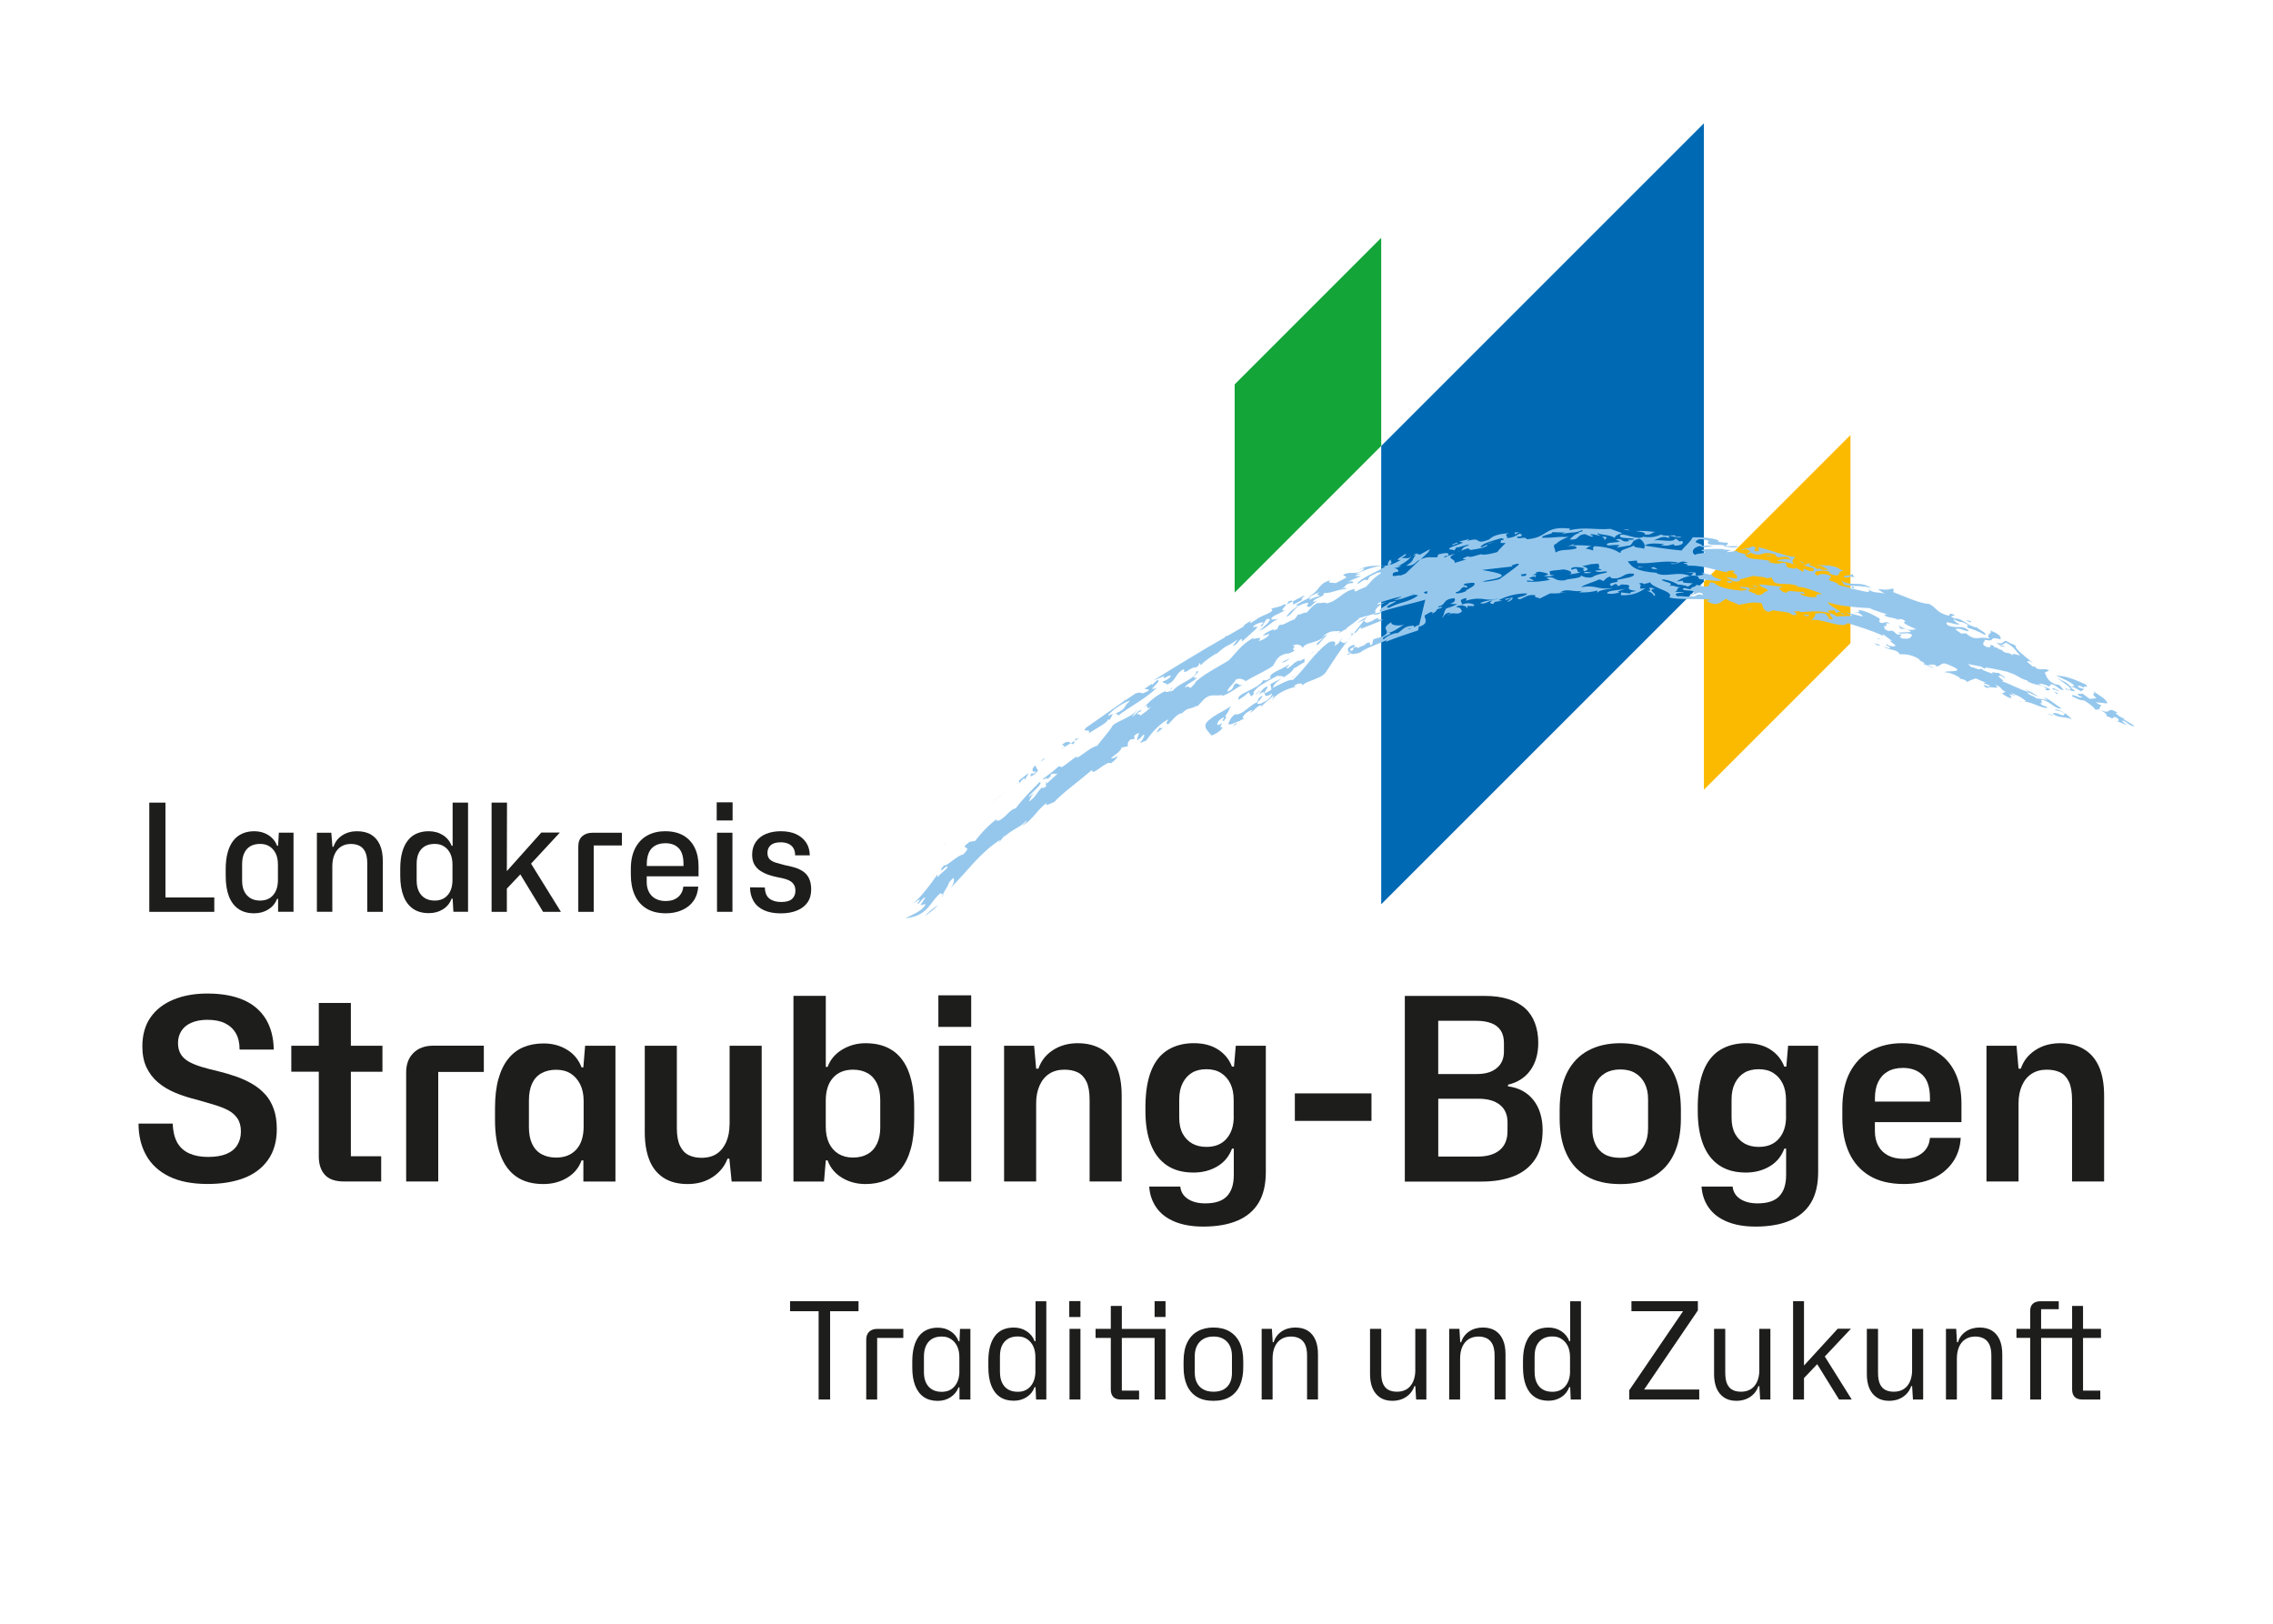 <?xml version="1.0" encoding="UTF-8"?>
<svg id="Ebene_1" xmlns="http://www.w3.org/2000/svg" version="1.1" viewBox="0 0 595.28 425.2">
  <!-- Generator: Adobe Illustrator 29.3.1, SVG Export Plug-In . SVG Version: 2.1.0 Build 151)  -->
  <defs>
    <style>
      .st0 {
        fill: #95c7ed;
      }

      .st1 {
        fill: #1d1d1b;
      }

      .st2 {
        fill: #13a538;
      }

      .st3 {
        fill: none;
      }

      .st4 {
        fill: #0069b4;
      }

      .st5 {
        fill: #fbba00;
      }
    </style>
  </defs>
  <g>
    <polygon class="st4" points="446.24 152.3 361.73 236.8 361.73 116.78 446.24 32.29 446.24 152.3"/>
    <polygon class="st2" points="361.73 116.78 323.35 155.16 323.35 100.66 361.73 62.28 361.73 116.78"/>
    <polygon class="st5" points="484.62 168.43 446.24 206.81 446.24 152.3 484.62 113.92 484.62 168.43"/>
    <g>
      <path class="st3" d="M237.13,238.14c5.7,0,8.55-5.7,11.4-8.55,24.23-21.38,55.12-41.65,82.67-57.02,47.03-26.24,85.52-28.51,135.41-18.53,24.5,4.08,63.44,22.22,89.79,39.91"/>
      <g>
        <path class="st0" d="M550.84,186.39c.73.37,1.1,1.11.74,1.1,1.67.46,1.39.97,2.1.24,1.16.16,1.75,1.34.51,1.03l2.92,1.14-1.46-1.11c.87-.42,2.34,1.78,3.36,1.29l-2.85-1.72.29-.14c-.8-.16-1.98-1.05-2.35-1.43.14-.07.22-.29.73.01-3.36-2.21-1.69.63-4.64-.92l.65.5Z"/>
        <path class="st0" d="M549.01,182.84l-1.74.18-1.89-1.4c-.21.29-1.83-.31-.99.54l.96.4c-.62.53-2.89-1.22-2.68-.2,1.7.74,1.86,1.03,3.16,1.06,1.44.89,2.4,1.69,2.91,2.37.49.17.79-.19,1.38.07l-.38-.21.55-1.02c-.58-.08-.95-.45-1.46-.75l3.04.33c-.19-1.39-2.8-2.35-3.53-3.24.66,1.51-1.17-.13.67,1.88Z"/>
        <path class="st0" d="M550.12,185.86l.06.03-.06-.03Z"/>
        <path class="st0" d="M356.94,164c-.52.23-.57.54-.59.7l5.89-2.36c-.29-.21-2.13.11-1.05-.51-.63-.11-2.08.77-2.15,1.24l.26-.6c-1.15,1.09-2.51.38-1.75-.3l-.11.05-2.92,3.62c1.43-.42.76-1.15,2.42-1.84Z"/>
        <path class="st0" d="M246.66,234.98c.51-.74.49-.89.34-.89l-.34.89Z"/>
        <path class="st0" d="M353.86,166.68l-.89,1.12c.39-.36.7-.76.89-1.12Z"/>
        <polygon class="st0" points="358.19 153.25 358.13 153.14 357.7 153.71 357.72 153.7 358.19 153.25"/>
        <path class="st0" d="M329.46,182l-.34.25.34-.25Z"/>
        <path class="st0" d="M374.49,143.81l-2.76,1.5c.31-.43-1.08.07-.57-.47-.21.11-1.23.54-.89.62l.59-.19c-1.29,1.35-.25,1.44-2.59,2.86,1.74.09,2.28-.6,3-1.25l.73-.34,2.08-1.97.41-.74Z"/>
        <path class="st0" d="M273.88,205.24l-.02-.08.02.08Z"/>
        <path class="st0" d="M273.78,204.84l.08.32c.04-.22.43-.69-.08-.32Z"/>
        <polygon class="st0" points="354.05 165.94 353.86 166.68 354.52 165.84 354.05 165.94"/>
        <path class="st0" d="M355.26,163.23l2.18-1.01.64-.79c-.79.52-1.74,1.03-2.83,1.8Z"/>
        <path class="st0" d="M333.01,180.61c-4.23,2.59.51-1.58-1.6-.68-1.13.8-1.29,1.5-1.96,2.07,3.19-2.34.4,1.78,3.7-.43-.02,1.12-1.96,2.32-3.25,2.77-1.78-.05.81-1.25.66-2.21-1.3.92-.98.93-1.31,1.71-2.28,1.05-3.91,3.53-5.82,3.21-1.44,1.11-1.12,1.42-1.76,2.38.33.95,2.56-.93,3.53-.6-.16,0-.48,0-.48-.17l1.44-.62c-1.44.47-.33-.97.32-1.42.49-.3,1.46-.91,1.46-.59l-.65.61c1.13-.28,1.78-1.85,3.08-1.97.16.16-.17.47-.16.62.81-1.24,1.94-1.84,3.41-3.23l-.5,1.42c.82-1.77,4.07-3.2,6.48-3.71-.32-.03-.8.09-.63-.21,1.15-.84,2.41-.73,2.07.03.85-1.34,4.97-1.74,6.17-3.54,1.86-2.73,3.66-5.78,5.75-8.25l-.86.63c-1.09-.5-1.45-.24-.48-1.5-1.08.95-.35,1.28-2.18,2.26.54-.76.32-1.76-1.5-.95-4.1,3.04-5.92,6.71-9.4,9.87-.46-.48-3.59,1.2-5.21,2.02.24-.96,1.29-1.81,2.43-2.52-.78.32-2.09,1.01-3.06,1.55l.3,1.44Z"/>
        <path class="st0" d="M342.14,173.37l-.4.06.4-.06Z"/>
        <polygon class="st0" points="336.15 177.45 336.14 177.39 335.78 177.62 336.15 177.45"/>
        <path class="st0" d="M352.37,165l.59-.7-.52.39c-.16.16-.22.28-.06.31Z"/>
        <polygon class="st0" points="353.76 165.7 353.72 166.01 354.05 165.94 353.76 165.7"/>
        <path class="st0" d="M313.56,185.05l-.34.37c.24-.16.32-.27.34-.37Z"/>
        <path class="st0" d="M327.66,182.37c1.47-.91-.32-.96,1.81-2.18l-.65.3c1.32-1.22,4.08-2.66,5.9-3.62-.01.45,1.34-.14,1.43.51,1.18-.76,2.35-1.5,2.7-2.39.87-.21,1.8-1.3,2.9-1.57-.59-.12.85-1.83-1.36-.21.17-.14.01-.16.18-.3-1.8.33-2.02,1.42-3.35,2.11-.98.08,1.03-1.18.21-.93-1.52,1.14-5.47,2.27-4.68,3.47-1.15.77-1.46.6-1.95.59-1.17,2.36-7.35,3.48-6.39,5.09.65-.46,1.8-1.07,2.61-2l.64,1.12Z"/>
        <path class="st0" d="M349.72,166.15l-.32.12.32-.12Z"/>
        <path class="st0" d="M371.68,163.72l-.3,1.36c-3.71,1.24-5.09,1.65-8.3,2.93-.31-.06.05-.31.23-.44-2.21,1.03-5.7,2.14-7.12,3.31-.72.28-2.77.66-2.2.05l-1.09.62c-.29-.36.85-.47.73-.81-.33.1-.49.07-.51.23.39-.56-1.17-1.14,1.38-2.12,1.39.56-1.71.8-.68,1.62.84-.32.57-.69.58-.84,1.08-.4,1.16-.12,1.21.14.27-.49,1.8-.57,2.16-1.28,2.04-.9.21.84,1.55.29l.35-1.38,2.34-.69c3.13-1.68-1.18-1.67,2.38-3.79-.29.78,1.55,1.07,3.39.69-1.06.38-2.71,1.91-4.17,2.1,2.2.09-2.56,1.14-1.22,1.71.76-.83,2.29-1.51,3.59-1.74l-.36.26c1.32-.4,1.9-1.98,3.9-2.01.9-.29.83.07.75.36.72-.38,1.34-.79,1.42-.55ZM369.77,164.51l-1.25.23c.35.1.8-.04,1.25-.23Z"/>
        <path class="st0" d="M532.46,173.72l.32.27-.32-.27Z"/>
        <path class="st0" d="M417.1,142.98l.79.06-.79-.06Z"/>
        <path class="st0" d="M435.16,139.93l1.19-.14-1.19.14Z"/>
        <polygon class="st0" points="524.22 169.36 524.19 169.33 524 169.31 524.22 169.36"/>
        <path class="st0" d="M469.9,147.8l.6.39c-.01-.12-.24-.25-.6-.39Z"/>
        <polygon class="st0" points="434.95 139.96 435.02 139.99 435.16 139.93 434.95 139.96"/>
        <path class="st0" d="M409.09,139.88l-.51.15.51-.15Z"/>
        <path class="st0" d="M410.36,143.07l-.49.14.49-.14Z"/>
        <path class="st0" d="M382.56,144.24l-1.04.35c.52-.11.83-.23,1.04-.35Z"/>
        <path class="st0" d="M407.49,142.51l-.16.17c.14-.05.21-.12.16-.17Z"/>
        <polygon class="st0" points="536.7 179.87 536.64 179.84 536.56 179.94 536.7 179.87"/>
        <path class="st0" d="M539.72,179.68l.85.38-.85-.38Z"/>
        <path class="st0" d="M484.69,153.55c.22.24.79.62.44.71.59-.07.73-.64-.44-.71Z"/>
        <path class="st0" d="M528.83,183.81l.69-.08c-.42-.03-.77-.06-.69.08Z"/>
        <path class="st0" d="M529.52,183.73l.61.03-.61-.03Z"/>
        <path class="st0" d="M475.35,160.67l-.25-.23.25.23Z"/>
        <path class="st0" d="M541.12,180.58c.28-.16,4.05,1.33,1.2-.48.54-.67,2.08.74,2.96,1.01-.47-.5.56-.31.54-.67-.44-.14-1.03-.19-1.64-.61-.1-.51,1.01-.18,1.7.39-.71-.93,1.54.1.38-.96-3-1.38-5.17-2.27-7.77-2.33,1.71.75,3.65,1.57,4.81,2.63l-.93.32c-1.17-1.42-2.34-1.54-3.77-2.44l3.11,2.24c1.24,1.42.14.95-1.15.37.29.18.54.37.55.53Z"/>
        <polygon class="st0" points="535.73 184.96 535.78 185.01 535.95 185.02 535.73 184.96"/>
        <path class="st0" d="M385.81,158.83l-.25.32c.23-.17.29-.26.25-.32Z"/>
        <path class="st0" d="M535.54,180.72h0s0,0,0,0Z"/>
        <path class="st0" d="M393.38,157.58l-.03.07.03-.07Z"/>
        <path class="st0" d="M393.15,141.46l-.07-.09c-.17.07-.08.09.07.09Z"/>
        <path class="st0" d="M393.37,157.51v.07s0-.07,0-.07Z"/>
        <path class="st0" d="M430.9,153.24l-.29-.27c-.08.07-.01.14.29.27Z"/>
        <polygon class="st0" points="423.41 151.94 423.41 151.94 423.27 151.86 423.41 151.94"/>
        <path class="st0" d="M483.85,149.81l-.92-.24.92.24Z"/>
        <path class="st0" d="M393.35,157.65l-.32.32.32-.32Z"/>
        <polygon class="st0" points="442.82 150.77 442.57 150.82 442.71 150.87 442.82 150.77"/>
        <path class="st0" d="M446.73,151.73l-.31.22c1.47-.21,4.01.6,4.43-.13-.48-.06-2.9-.95-2.41-1.33-1.02.09-2.42-.61-2.98-.55,1.58.6.09.68-1.04.82-.98-.33.26-.61-.58-.84l-2.33-.16,2.01.32-.71.68.21-.05c3.46.02.15,1.13,3.7,1.02Z"/>
        <path class="st0" d="M446.43,151.95l-.57.12c.32.02.46-.04.57-.12Z"/>
        <path class="st0" d="M460,155.44h.62s-.62,0-.62,0Z"/>
        <path class="st0" d="M359.72,160.92c.14.19,2.14-.12,1.9-.65h0l-1.72.49-.19.16Z"/>
        <path class="st0" d="M497.54,162.38l-.63-.25-.16.04c.1.13.55.18.78.21Z"/>
        <path class="st0" d="M449.09,150.33c-.37.03-.55.09-.65.17l.65-.17Z"/>
        <path class="st0" d="M497.15,163.71c.2.25.5.63.48.86.54.2,1.04.06,1.62.2-.64-.2-1.34-.5-2.09-1.06Z"/>
        <path class="st0" d="M499.29,164.78h-.05s.05,0,.05,0Z"/>
        <path class="st0" d="M358.53,161.13l-.45.31.2-.24-1.34.34-.49.29.13-.21-.43.1c-.79.96-3.13,2.36-3.72,2.97-.86.62-1.96,1.21-2.71,1.46.68-.26,1.54-.72,1.13-.92-1.53.2-2.6-.36-4.54,1.59l1.34-.69-2.48,2.7c-1.29.05,1.23-1.34,1.45-1.98-2.08,1.76-4.79,1.23-5.39,2.79-.45-.52-1.2-1.37-2.74-.53,1.47.11-.71.9.58,1.16-.36.61-1.84.66-1.7,1.15l.02-.32c-3.14.41-3.23,2.3-4.09,3.34-2.99,1.91-4.6,2.41-7.07,3.93-.32-.33-1.62-.99-2.61-.38-.17.79-2.32,2.33-2.15,3.14,1.95-.78,1.15-1.41,2.14-2.19,1.31.18.48.64,1.95.36-1.16.29-4.27,2.93-5.71,2.94l.32-.32c-1.94.64-3.25-.8-5.52,1.9l-1.12,1.22v-.27c-2.28,1.28-2.16.13-4.22,2.26.16-.16,0-.16.16-.33-1.62.51-2.56,2.13-3.51,2.94-.98-.14-.18-.63-.03-1.27-2.57,1.34-4.63,3.91-5.71,5.54l-1.75.71c.77-.83,1.53-2.14,1.04-2.28-.78.67-.45.82-1.73,1.52-.02-.48.28-1.14.57-1.95-2.88,1.08.24,1.59-2.2,1.7-.79.51-.92,1.32-.73,1.79l-1.78.4c.19.63-1.54,1.82-2.64,2.66.01.32,1.3-.05,1.6-.55.19.47-.9,1.47-1.69,1.98-1.06-.94-4.96,3.67-4.93,1.74-3.23,2.78-8.04,6.28-9.92,8.43-.95.25-2.47,1.35-1.94.18-2.73,2.04-3.36,4.12-6.24,5.91-.32.04,1.19-.96.83-1.23-1.41,1.79-3.5,2.05-5.97,4.45.44-.38.4-.7.38-.85.18.13-.82,1.23-1.38,1.94-.46.22.42-.53.1-.49-5.47,3.58-8.6,8.35-12.88,12.54,1.1-1.35.91-2.28.78-2.63-.52.38-.79.75-1.22,1.24-.15.84-.94,1.77-1.53,2.93-.23,0-.74.33-.51-.26-2.9,2.02-3.15,6.08-9.37,6.68,2.2-1.18,4.37-1.82,5.34-3.73l-1.42.3,1.38-2.06c-1.33.34-1.62,2.17-2.15,1.48.22-.13.71-.64.56-.92-1.05.6-1.05.62-1.86,1.1,2.04-1.38,4.59-4.88,6.5-7.59.24-.44-.03.53.02.69.72-.87,1.62-1.45,2.6-2.49.28-.96-.71,0-1.5.71-.32-.42.26-.92.72-1.38.57.38,3.55-2.71,4.87-2.77,3.17-2.96-1.64-.86,1.78-3.38l1.45-.23c1.51-2.03,3.72-4.37,5.99-5.98l-.45.38c-.11.5.52.25.85.21,1.85-1.04,2.77-2.95,4.23-3.13,1.43-2.07,4.29-4.93,6.25-6.9,1.19.37-2.37,2.81-2.91,3.99l2-1.49c-1.23.93-1.49,1.6-1.89,2.6,1.86-1.15,1.92-2.28,3.43-3.71.03.31.35.28,1.12-.28l-.17-.7s.16,0,.42-.13l2.74-2.49c-.8.22-1.18-.24-1.95.32.5.11-.11.65-.88,1.21.42-.85-.96.26-1.16-.04,1.54-1.14,3.4-2.58,4.33-3.44l.69.27c1.58-.92,2.96-2.3,4.08-2.87l-.13.49c1.9-1.09,3.42-2.68,5.38-3.26,1.23-1.66,2.95-3.5,3.88-4.99.29-1.12,5.3-2.37,6.58-4.45.17,0-.96,1.3-1.43,1.96,1.29-.69,1.76-2.13,2.59-1.67-2.93,1.51.51.46-.62,1.45,1.29-.83,2.58-1.82,3.06-2.47-2.1,1.33.13-1.44-1.8.21,1.28-1.63,3.39-3.29,5.5-4.3.17.32.5.31,1.31-.03l.32-.82c.97-.5-1.46,1.65.49.64,1.46-1.93,6.08-3.06,6.08-4.98,1.81-.33-2.47,2.25.16,1.6-.98,1.28-3.12,1.77-3.11,2.73,1.14-.96.82.32,1.64-.16l1.15-1.28-.33.16c1.97-2.08,5.89-4.04,8.9-5.87,2.18-2.19,3.37-4.27,6.55-5.96-.72.91,2.92-.96,1.31.86,1.7-.38,2.94-1.58,2.8-1.91-1.38.56-.52.13-1.72.54.54-.76,2.29-1.63,3.13-1.74-.34.14-.18.15-.19.31,1.71-.54.55-.77,1.62-1.5.64.36,2.6-1.13,3.78-1.38l1.13-1.55c-.59.93,1.54-.55,2.01-.19.91-.91,1.53-2.01,3.25-2.71-.59.57,1.73-.29,2.01.26,3.17-.66,4.3-3.41,7.43-3.76-.04.16-.47.74.41.55.59-.41,1.74-.79,2.41-1.13l-.02.03.03-.03c.33-.16.52-.31.48-.45.99-1,1.4-1.79,3.6-3.17-.39-.56-2.3.47-3.09,1.01l-.52.91c-1.06-.65-2.06,1-2.72.9,1-1.63,5.15-3.06,7.42-4.58-1.84-.41-5.14.84-7.97,2.05l1.4-.12-1.49.6,1.69.09c-1.45.44-2.6,1.09-3.89,1.56,1.48-.6,2.39.02,1.5.22-1.89.05-1.56,1.08-2.84,1.54.73-.22,1.64-.57,1.2,0-2.79.25-3.25,1-5.86,1.12.71.86-2.77,1.26-2.68,2.31l1.04-.42-1.84,1.67c-2.34.17,1.34-1.71-1.9-.78-2.8,1.29-2.22,2.3-4.34,3.46.41-.94,1.88-2.31,3.64-3.18l-1.19.25c.39-.63,2.85-1.78,4.08-2.35-1.67,1.71,1.01-.3,2.2-.14-.08-.65-1.39-.02,0-1.12-1.51.58-1.63.83-3.55,1.5,4-1.75,2.71-3.63,6.5-4.65-1.55.93.93.61,1.25.81.75-.38,2.27-1.15,2.87-1.55l-.93-.61c1.97-1.21,3.39.31,5.48-1.53.13-.64-2.2.67-1.8.4,3.15-1.8,4.78-1.06,8.02-1.33.09-.31-.13-.85.79-1.62-.17.62.71.66-.36,1.39,1.09-.07,2.17-.8,3.01-1.26-2.22.3.64-1,.94-1.43,1.14-.23-.18.62-.81.97.93-.11,2.21.36,2.48-.57.19.54-2.03,2.16-3.61,2.77l1.12-.23c-.66.5-.83.46-1.95.68,1.2.12,1.24.63,1.12,1.09-.16-.04.04-.15-.12-.19-.91.11-1.53.45-1.24.68-.53.96,1.35.12,2.06.32l1.27-.52,3.82-3.68c1.87-.83,2.9-.51,4.45-.55l.24-.76c1.71-.41,3.35-.66,2.46.47-.11-.2-.32-.09-.7-.01l-.19.27-.06.13c1.74-.77,2.88-1.05,2.98-1.1-2.92,1.51.11,1.2-.16,2.46l3.05-.92c-1.98-.03-.15-.56.5-.84.32.62,2.53-.44,3.66-.54l-.06.15c1.06.05,2.84-.32,4.09-.72-.09-.21,1.39-1.57,2.1-2.35-2.25.13-.98-.36-1.21-.73.24,0,.65-.06.69-.16.29-.24-.47-.18-.56-.38-2.33.71-4.75,1.22-5.55,2.3.79.29,1.16-.61,2.02-.47-1.06.82-2.58.95-4.54,1.28l-.75-.44-1.91.64c.76-.43.14-.92,2.2-1.39-.37-.47-2.04.48-3.34.53l-.49.84c.16-.45-2.57-.04-.76-.93l3.03-1.15-.98-.34,2.66-.61-.56.49c4.21-1.25,1.53,1.22,5.7-.38,1.21-1.12,2.67-1.47,5.35-1.7-1.9.53-.11.66-.77,1.3,1.99,0,2.56-.79,3.55-1.18.56.43.95.79-.81.85-.11,1,2.29-.33,2.56.67,5.77-.43,4.41-3.61,11.34-2.8l-.24.43c4.34-.94,6.81-.03,10.82-.36l3.11,1.13c-.71.14-2.61.88-1.74,1.4-1.49-1.1-3.11-.77-4.75-1.38-.17.27.5.49.79.66-.99-.04-1.48-.52-2.79-.37.07.22,1.49.52.42.62l-1.78-.7c-2.37.29-1.14,1.59-3.93,1.43.49-.61,1.53-1.53,2.62-1.74-1.29-.09,1.7-.39.53-.71-1.83.94-2.75.35-5.19,1.04.28-.14.35-.31.95-.41l-3.6-.12c.91.44-2.92.75-2.53,1.48,3.81.05,2.67-.33,7.01-.19-1.22.25-2.75,1.12-3.44,1.87l-.23-.05c-.61.78.07.93.13,2.23,1.88-1.05,3.21-.38,5.47-1.06.41-.74-1.35-.81-2.49-.55l2-.61-.39.35c1.71-.1,3.42.03,5.12.17-.97.01-1.29.42-1.79.71.66.04,1.31.25,2,.47-.15-.68-.06-1.16.58-1.13,3.29.24,5.1.9,6.27,1.7l.38-.04c-.53-.7,2.37-1.18,3.43-1.86-.09.72,1.67.47,2.59.87.56-.81-.04-1.96-1.17-2.66-2.28.69-1.3.72-2.4,1.76l-3.59.62.82-.64c-1.78-.33-3.5.49-3.36-.36.95-.54,2.5-.16,3.46-.71l-1.18-.34c2.12-.78,1.04.83,3.6.32-.9-.75.23-.05,1.34-.5-.85-.53-4.48.09-3.67-1.12,1.36-.5,4.39,1.56,6.21.39l-.09.14c2.57.26,3.49-.22,4.5-.6,1.05.51,2.61.11,3.79.2l-.06.35,1.68.03c-.86.56-1.95-.23-3.39-.28l.12.68c-1.58-.96-2.78.12-4.09.56,1.9-.38,5.21.72,5.77-.53l1.08.79.57-.18c.8.59-.16,1.29-1.82,1.26-.27-.2-.41-.3-.31-.42-.79.21-1.54.65-3.38.3l1.02-.25c-2.3-.27-4.41-.31-5.25.37,3.31.52,6.55,1,9.66,1.28,1.07-1.4,2.27-2.12,2.91-3.46,2.14-.02,5.06.07,6.81.82l-.2.24c.86.29,1.68.36,2.38.32.87.52-.75.62-.13.93l3.04.05c-.28.59-2.78.17-3.97,0,.23-.01.7-.04.57-.15-1.33-.55-4.08.22-4.58-.74-.71.08,1.48-.52-.84-.82-1.51-.51-2.12.25-2.31.51-.07.35,2.37.75,1.46,1.09,1.21.08,1.75-.32,3.24.19-1.2-.09-2.91.46-3.47-.16-2.44.41-2.29,2.12-1.2,2.33-.2-.55,4.35-.18,1.36-1.2,1.46-.51,4.02-.32,5.85-.37l-.1.12,2.24.22c-.34.13-1.04.17-1.11.52l3.21-.42c-1.83.34,1,.63,1.74,1.04.42-.49,1.69-.67.59-1.18-1.23-.62-.8.16-1.99,0l1.81-.57.13.11,1.13-.52c2.27.44-1.27,1.45,1.76,1.27l-.21-1.02c3.65.82,7.06,2.37,9.78,2.58-.79.39-1.24,1.19-.4,1.91-1.1-.44-2.73-.72-4.39-.9-.35-.21,2.26-.81,3.4-.31-.64-1.8-3.73.3-3.88-1.37-3.98-1.25-3.32.99-6.61-.53-.17.7-1.04.17-1.32.77.83,1.32,4.61.75,6.77,1.54-.23.01-.69.04-.8.16,1.56.48,2.24.44,3.41.37l-.12-.11c2.26-.31.85.67,2.02,1.25.48,0,2.07.55,1.91-.02l1.99,1.13.06-.8c1.22.22,1.36.79,2.56.56l.22-.68-2.96-.91c1.58.11.57-.58,2.29-.35-2.06.35,1.25.68,1.28,1.37l1.33-.12-.36.11c.87.59,1.25-.05,2.3.39-1.17-.78-1.98-1.4-3.79-1.3,1.33-.12,3.95-.01,4.5.2,1.34.09,2.07.88,3.21,1.32-2.32-.41.18,2.32-4.15.47.12-.11.47.03.59.16-.33-1.11-2.76-.67-3.85-.54.13.57-.94.47.76,1.14-.51-.44,1.82-.86,3.31.11l-.59,1,2.32.84-.23-.02c.68.96,2.55.63,4.04,1.53,1.31-.06,5.65,1.71,4.12-.05,1.19,1.19,2.73.8,4.33,1.23l-1.78-1.15c2.56.09,1.72.33,4-.19.08.36.4.74-.08.91,3.09,1.16,7.34,3.14,9.42,3.1,2.11.95,1.92,2.31,5.1,3.1.69.12-.07-1.17,1.78-.04.1.13-2.23-.04,0,.81,1.94-.16,3.42,2.09,5.73,2.34.92.78,2.79,1.54,2.12,1.98-1.59-.93-4.01-1.92-4.5-1.79.4-.27-1.01-.93.34-.63-2.3-1.66-1.8-.41-3.95-1.71-.27.18.87,1.2,1.46,1.18-.37.86-4.7-1.51-3.12.38,2.41,1.09,3.93-.34,5.6,1.55-1.07.13-2.16-.96-3.64-.52l1.56,1.13,1.52-.03-.13.09c2.65,2.21,3.19.45,6.1,1.31-1.29-1.33,1.07-1.29.06-2.21,1.87.76,3.15,1.5,2.75,2.35-3.73-.92-.63.8-4.16.15.37.55-1.33.88.48,1.86,2.38.39-.29-1,1.94-.29.09.13.18.27.04.36,1.17.02,1.04.69,2.44.76l-.36.04c1.17,1.2,1.83.22,2.77,1.39-.17-.87,1.07-.09,2.02-.08-1.11-.87-1.31-2.14-3.79-3.32-.54.35-.5.71-1.63.46l1.64.7-1.08-.14-1.42-.99c2.13.58,1.49-.38,2.58-.49,1.69,1.08,1.53.61,2.57,1.34-.47.66,2.77,3,4.54,4.52-.3-.19-.71-.39-.92-.52-1.7-.32.7,1.12.65,1.35l1.26.2c-.23-.06-.59-.04-.19.3,1.51.63,1.81-.12,3.33.5-.1.44-1.64.4-.86,1.07.13.49.61,1.92,2.66,2.66.22-.07.75.12,1.34.38l-.25-.06,1,1.14c-1.43.05-1.96-1.54-3.4-1.49l-.44.58c-.81-.49-2.11-.81-2.81-.75,1.22.77,1.58.75,3.05,1.43-.03.51-1.18.24-1.34.2l.41-.24c-1.39-1.48-2.87-.75-4.92-1.99-.31-.19-.09-.14.05-.22-2.04-.28-3.29-2.01-5.37-2.07l.72-.05c-1.28-.31-3.8-.9-6.37-1.31l-.14.24c.18.27-.66-.14-1.07-.46h0c-1.28-.23-2.5-.46-3.48-.67l.91.83c.49-.13,2.43,1.09,2.48.29.75.86,2.58,1.01,3.15,1.6-1.05-1.05,1.2-.19,1.59-.42.21.64,1.88.94,1.42,1.42.17.28-.42-.7-1.13-.64-1.58-.16,2.16,1.72.28,1.37,2.28.69,4.92,2.3,7.34,2.9l-1.08-.86c.91.58,3.23,1.64,3.25,2-.74-.31-1.57-.75-2.53-1.11-.38.61,2.18,1.14,2.07,1.58l3.15.43-1.11-.69c.92.03,3.03,1.85,4.73,2.94-1.49.27-2.65-1.5-4.68-2.21-1.51-.44.36,1.3-1.01.78.22.39,1.05.84,1.58.85l.41.44c-1.55.12-3.96-1.5-6.06-1.69l.47-.09c-1.15-.99-2.5-1.68-3.89-2.14.55.6.9.58,1.34.69-.05.22-1.31-.33-1.88-.35,1.07.85-.02.58.66,1.11-.87-.22-1.47-.6-2.37-1.18-.34-.55.62-.2.72-.64-1.09-.27-1.06-1.45-2.72-1.74,1.81,1.16-.93.59-1.72.52l.3.19c-.83.14-1.35-.09-1.57-.71.89.17,1.57.71,1.58.12l-1.71-.61.71-.08-2.64-1.13c-.61.22-1.58.49-2.24.93-.44-.67-1.45-.77-2.11-.9l.36-.04c-.97-.9-3.64-1.81-4.03-1.53-.67-.73,6.86.37.93-2.03-2.2-1.04-1.91.54-3.36.41,0,0,.12-.09.04-.22-.93-.5-1.24-.09-2.12-.23.5.43,1.34.79,1.69.74-.51.38-2-.9-2.92-.82,1.3-.37-1.75-1.09-.83-1.17-1.72-1.32-4.05-1.59-5.29-1.44-.91-1.56-2.36-.81-4.33-2.06.32.15.98.23,1.4.5,1.47-.17-2.11-1.15,0-1.03-.44-.05-.16.32.3.37.75.2,1.55.18,1.48-.17l-1.55-1.21.67.08-2.4-1.77c-.12.1.07.35.17.48-3.01-1.44-6.7-2.51-9.44-3.39-1.1,1.67-7.03-1.33-9.55-.81.73-.41,1.31-1.2,1.04-1.71.52.08,1.74-.35,2.83.15.1.35,1.4,1.11.4,1.17,3.18.74-.19-.93.93-1.32-3.54-.97-5.87-.34-8.15-.35v-.23s-1.74.05-1.74.05c1.32.42,1.02,1.46-.62.71h.22c-1-.66-2.8-.6-4.8-1l-1.21.42c-1.59-.35-1.45-1.5-1.85-2.27-2.52-.52-4.15.16-6.04.41-.73-.64-4.5-1.41-2.4-1.67-2.36.06-2.29,2.76-5.98.67l1.08-.34c-3.77-.36-9.2.08-10.86-.63,1.56-1.59-4.52-2.28-5.07-4.06.16.42-1.27.38-1.49.59-.3-.21-.8-.42-1.38-.08,1.45.39-1.14,1.73,1.71,1.15-1.5,1.1-3.36,2-6.43,1.85l.07-.71,2.43.28c-.22-.53,1.04-.46,1.57-.69-4.54-.52.69-1.66-4.01-1.69-.47.45-.17.27-1.39.42.57,0,.69-.5-.23-.53l-.9.55c-1.62-1.24,2.74-.71,1.36-1.58,1.84-.51,5.03-.73,4.49-1.66-3-.41-2.77,1.64-5.88,1.14l-.32-.39c-1.11.24-1.29.86-1.89,1.23-.05-.22-.33-.4-1.03-.48-1.85.89-3.07.99-4.74,2.01,4.49-.69,3.84.79,8.48.22-.74.28-4,.41-4.2,1.39l.05-.72c-1.5.37-3,.57-4.87.46l1.13-.46c-2.46.62-4.17-.81-6.08.51.7.01,1.25-.05,1.68-.18-1.26.41-2.86.45-4.26.42l-2.76,1.37c0-.35-1.82-.25-1-.88-2.12-.37-2.99.65-4.13,1.04-2.17-.42,1.75-.64,1.87-1.52-2.96-.12-5.96.93-7.48,1.78.61.04.91.11.91.29-.12-.21-1.27.05-1.91.15l-.36.53c-1.12-.13-1.02-.42-.17-.93-1.05.09-2.1,1.18-3.29.71,1.65-.85,3.98-.76,4.83-1.26-3.58,1.09-3.95-.75-8.53.63-.11-.2.6-.76-.31-.62-2.06.54-.34,1.02-.87,1.66,1.53-.58,2.35-.42,3.39,0l-.35.44c-.1-.18-1.11-.02-1.44-.15l-.09.79c-.07-.87-1.82-1.23-2.96-.5,1.39.24,1.04.31,1.6,1.16-1.5,1.39-2.15-.32-3.84,1.17.07-.31,1.71-.99.2-.77-1.22.31-.89.9-1.64,1.34.73-.94.36-1.39,1.14-2.49,2.14-.7.87-.24,2.92-1.14l-1.94-.07c1.81-.64,1.15-1.17,1.24-1.48-3.34.2-2.12,1.72-4.19,2.12-.85.75,1.92-.44.53.49-1.91.44-.31.57-2.34,1.47l.26-.41c-.76-.22-1.26.46-1.98.74-.75.44,1.61,2.11-1.69,3.09l.1-.45,1.6-6.65c-3.49,1.04-7.63,1.83-11.65,3.2-1.33-.72,2.49-2.02,2.08-2.42l1.9-.46c.04.45-3.74,1.63-1.82,1.79,3.05-1.65,4.79-1.26,7.59-3.2-1.31-.83-4.06,1.35-6.38,1.11.87-.2,1.56-.51,2.22-.87-2,.32-4.02,1.03-6.2,1.69l-.38.45c1.47-.44,2.49-.74,2.63-.75-1.93.65-3.29,1.89-3.11,2.74l.34-.1-.58.52-1.37.37ZM248.54,231.09l-.03-.42c.04.14.15.14.03.42ZM396.18,148.32l-8.08.93c4.98.85,8.34,1.56.68,2.86l-.48.21c1.04.03,2.77-.24,4.37-.65,1.2-.8,5.21-3.76,5.16-3.9-.53-.43-1.16.23-2.04.23l.39.33ZM398.43,150.84c1.54.08,1.15-.27,1.35-.62l-1.59.24c.21.07.33.18.23.38ZM399.65,149.9l-.4-.04.4.04ZM370.46,155.57l.14-.06-1.08.23c.16.01.44-.03.94-.16ZM373.68,155.51l.18-.69-1.02.21c.19.24.37.44.83.48ZM383.73,154.93c.45-.83,2.5-1.22,2.46-2.08.09-.24-.36-.25-.87-.23l-1.76.23-.28.4c.63,0,1.08.14.94.69-1.79-.81-1.24.95-2.94,1.12-.39.69,1.96.11,2.43-.15ZM512.35,170.18c.01.09.09.33.2.65l-1.27-.14c-1.87-1.1-3-2.84-5.21-2.66-.73-.6-.96-1.31-1.21-1.92l1.06.61c5.65.76,2,2.54,6.43,3.44ZM489.79,159.37c.23.03.35-.08.35-.08-5.09-.24-9.06-.74-11.52-1.62.32.75,2.4,1.88,3.38,2.45l-1.14.39-.42-.71-1.8.13c.32.59,1.65.89,2.4,1.51.11-.11,3.14-.05,4.06-.22l-2.09-1.15c.53.4,3.58,1.06,4.78,1.38.15-.35-1.7-1.56-2.21-.88-.08-.57,2.28.14.97-.85,1.94.05,4.54,1.56,5.73,2.26l-.09.91c1.28.84,1.32-.65,2.81.45-2.11-.6,0,1.04-1.65.5.4.51-.32.88,1.32,1.42,1.78-.59,1.44,1.32,3.09.83.71.68-1.16.28.43,1.11,2.12.23,2.18-.22,2.62-.96-1.69-.96-2.39.14-3.79-.58l3.45-.17c-.46-.42-.84-.61-1.19-.69.61.17,1.19.18,1.72.08l.84-.11c-1.65-.7-3.09-1.36-3.23-1.78l.38-.3c-.46-.58-1.54-.66-2.1-.54-1.53-.52-3.23-.53-3.37-1.16l.7-.14c-1.9-.58-2.12-.6-4.45-1.46ZM426.28,146.97c1.13,1.66,2.39,2.66,7.91,3.06l-.44.06c2.69,1.25,5.55-.67,8.82.74-1.71.39-1.62.35-3.55,1.46l1.8-.24c-.58.77,1.22.53,2.5.71l-1.25.85c-.74-.36-2.72-.68-2.68-.45.45-.06-2.51-1.52-4.21-1.41.11.68,3.65.79,1.98,1.7,1.43-.31,1.53.37,2.99.3-1.43.3-.44.86-1.51,1.24l2.38.03c.03.23-3.47.12-1.64,1.14.98-.24,3.43.46,3.56-.25l.03.22c1.74.34.9-.92,3.01-.29.07-.36-.31-.65-1.09-.66-.68.09-.84.57-2.2.52-.54-.62,1.62.24.8-.8-.41-.52-3.62.02-2.51-.93l1.75.34c.13-.71,1.41-.53,1.45-1.11,1.12-.14,2.04.76,3.23.26.52-.38-.16-1.4,1.62-.72,1.28,1.3,5.51,1.82,7.11,1.94l1.46-.21c-.04-.45-2.65-.4-1.67-.81l2.18.2-.21.24c.71.18,1.48.02,2.17-.02-.76.39-2.28-.08-2.1.71.99.32,1.09.62,2.04.64-.21.02-.4.06-.39.17,1.98.67,2.12-.48,2.68-.63,2.24-.6-1.91-1.25-1.51-1.96l6.11.65c-.53.14-1.12.29-.98.63,1.44.61-.05.56,2.01.97.04-1.04,2.7-.06,4.28-.31.59.56.71.67-.78.36.03.69,2.07.87,2.76,1.09.45-.07,1.17,0,1.65-.05-.52-.44-.15-.83,1.2-.75l.11-.11c-2.05-.72-5.25-2.11-6.73-1.75l.45-.24c-2.41-1.15-5.57.02-6.49-1.37.2-.47-.48-.2-.3-.89l-1.94.23.44-.25-3.14-.38.11-.12c-1.59.38-2.83.71-3.83.97-.05.31.03.42-.5.56-.52.07-.89.03-1.22-.07h0s0,0,0,0c-.74-.22-1.18-.75-2.09-1.09l2.89.42c.32-.48.16-1.07-1.2-1.68.58.08.89-.29.18-.47-.1.12-1.95,0-1.32.54-2.75-.39-7.08-2.23-11.42-1.67,3.1-.28-2.36-.97,1.04-.82-2.27-1.09-2.12.61-4.5.23-.18-.32,1.3.18,1.91-.36-3.98-.68-6.83.46-10.68.16l-.13-.66-2.41.21ZM418.6,147.59l-2.26.17.22.02-2.22.48c1.37.29,2.27,1.04.38,1.33.16-.27-.41-.62.25-.76-1.28-.45-4.11-.54-3.34.38,2.42-1.11.61,1.23,2.51.4-1.01.72-2.04.5-2.99.86.99-.62-.28-1.22-1.82-1.37-.65.21-2.46.17-3.55.51.43.58-.5,1,1.3,1.03-.64.21-1.65.4-2.8.17.44-.14,1.22-.26,1.15-.48-.78-.51-1.64-.43-2.14-.63l-1.13.18.3.19-1.21.62c1.65-.4.8.23.81.59-.02-.72-1.08-.02-1.65.04l1.31.67c-.56.42-2.17-.4-1.77.32,2.65.12,3.63-.07,5.99-.46l-1.01-.52c2.65-.59,1.72.89,4.71.66,1.22-.62,4.49-.35,4.54-1.43-.37.3,1.89,1,2.92.53,1.13-.95,4.62-.99,3.57-1.47-.94-.04-2.21.47-2.96-.19l1.83-.16-1.2-.57c.62.21.57-.32.28-1.11ZM376.24,146.63h-.07s.08-.01.08-.01h0Z"/>
        <path class="st0" d="M537.59,180.49c.58.05,1.7.74,1.73.16-.26.52-2.08-1.09-1.73-.16Z"/>
        <path class="st0" d="M538.67,181.77c.15-.07.2-.3.72-.02l-1.47-.68.75.7Z"/>
        <path class="st0" d="M538.13,186.02c.93.03,1.51.09,2.61.77-.29,1.46-2.03-.72-3.19.13,1.98,1.29,3.23.59,4.98,1.46-.53-.99-3.8-3.26-4.39-2.36Z"/>
        <polygon class="st0" points="536.34 187.04 537.63 187.42 537.56 187.28 536.26 186.9 536.34 187.04"/>
        <path class="st0" d="M516.22,162.95c.07-.46-.87-.42-1.33-.52.32.18.74.51,1.33.52Z"/>
        <path class="st0" d="M266.02,204.99l-7.92,6.65c2.28-1.91,4.35-3.73,7.92-6.65Z"/>
        <path class="st0" d="M483.06,153.2c2.79.44,4.25.02,7.02.76-3.3-2.04-5.18-.16-7.92-1.97l.9,1.21Z"/>
        <path class="st0" d="M485.04,150.13c.21.93-2.38.29-2.16.99,1.88.36,1.08-.5,2.72.08l-.56-1.07Z"/>
        <polygon class="st0" points="492.34 167.16 491.44 167.28 492.1 167.36 492.34 167.16"/>
        <polygon class="st0" points="472.14 147.49 472.49 147.38 471.11 146.81 472.14 147.49"/>
        <polygon class="st0" points="472.85 147.26 472.49 147.38 472.49 147.38 472.85 147.26"/>
        <polygon class="st0" points="490.76 168.47 491.81 169.05 492.49 168.89 490.76 168.47"/>
        <path class="st0" d="M482.21,160.82l1.11.06c-.22-.01-1.53-.77-1.11-.06Z"/>
        <polygon class="st0" points="463.89 145.52 462.48 145.6 462.61 145.7 464.01 145.62 463.89 145.52"/>
        <path class="st0" d="M473.56,160.71c.55.77-2.07-.28-.76.59,1.3.19.87-.25.76-.59Z"/>
        <path class="st0" d="M458.85,153.41h-.56s.56,0,.56,0Z"/>
        <path class="st0" d="M458.85,153.41c.57.1,1.1.44,1.52.32-.66-.41-.94-.35-1.52-.32Z"/>
        <path class="st0" d="M452.28,152.42l.51.13c-.58.22-.32.22.19.05.55.07.55-.13.64-.26l.38-.19-.49.15c-.85-.15-1.38-.21-1.23.11Z"/>
        <path class="st0" d="M428.34,139.05c2.03.29,2.55.42,2.41.91,1.92.23,1.67-.56,2.84-.66-2.16-.17-2.61-.34-5.25-.25Z"/>
        <path class="st0" d="M433.6,139.3l.76.04-.76-.04Z"/>
        <polygon class="st0" points="458.97 159.07 457.68 159.62 458.12 159.59 458.97 159.07"/>
        <path class="st0" d="M425.31,138.72c.38.04.99.04,1.28.21.13-.5-1.66-.25-1.28-.21Z"/>
        <path class="st0" d="M432.47,148.74c.17.32,1.43.27,1.92.44-.72-.14-1.24-1.11-1.92-.44Z"/>
        <path class="st0" d="M419.42,140.61c.38.04.95.39.7.8.54-.23,1.3-1.09-.7-.8Z"/>
        <polygon class="st0" points="428.92 148.44 429.19 148.62 430.55 148.34 428.92 148.44"/>
        <path class="st0" d="M433.09,156.08c1.5-.43-2.2-1.67.35-1.9-3.2-.97.18.86-2.2.51,1.38.35,2,1.16,1.84,1.39Z"/>
        <path class="st0" d="M431.24,154.68l-.66-.12.66.12Z"/>
        <path class="st0" d="M410.65,150.7l.49-.23-.49.23Z"/>
        <path class="st0" d="M423.62,154.93l2.21-.83c-1.48.55-5.14.42-4.92,1.31,1.17.21,2.6.01,3.19-.36l-.48-.13Z"/>
        <path class="st0" d="M396.9,139.83l.99-.42h-1.3c.38.09-.2.79.31.42Z"/>
        <path class="st0" d="M396.35,139.42l.25-.02-.25.02Z"/>
        <path class="st0" d="M414.83,150.04c.72.08,1.3.07,1.95-.07-.28-.17-2.07-.38-1.95.07Z"/>
        <polygon class="st0" points="389.95 142.3 391.59 141.86 389.78 142.24 389.95 142.3"/>
        <polygon class="st0" points="381.87 142.18 381.54 142.07 380.22 142.63 380.54 142.73 381.87 142.18"/>
        <path class="st0" d="M394.66,157.61c1.03-.08,1.72-1.01,1.43-1.13l-1.98.38c.61.6.55-.12,1.73-.15l-1.17.89Z"/>
        <path class="st0" d="M328.12,164.19c.21-.63,2.48-1.48,2.8-1.14-.2.31-1.26,1.06-.4.94l1.15-1.86c2.57-.51-1.01,2.19-1.91,3.1,2.34-1.02,2.66-2.02,5.09-3.25-.76.27-1.34.25-1.84.22-.45-.67,1.98-1.5,3.57-2.38-1.19.21-.72-.35-.11-1.02l.24-.26.21-.23-.2.1-.32-.23c-1.26.9-2.61.83-3.5,1.27,1.47.72-2.86,1.79-3.78,2.7l-1.21.76-.48.24c-.16-.08-.12-.3.49-.9-.5.53-2.55,1.49-2.14,1.77l-4.38,2.53-.48.03-.05.28c-6.38,3.63-12.64,7.47-18.87,11.36l2.95-1.21c-.97,1.62,1.64-.83,1.66.14-.5.64-1.48,1.14-2.14,1.33,0,.48.99.29,1.16.77,2.62-1.01,1.97-2.9,4.44-4.04.16.48-.33,1.28,1.15.31l-.33.32c2.15-1.93,2.47-.17,3.3-2.26l.32.64c.83-1.13,2.97-2.42,4.15-3.19v.16c3.02-2.67,1.84-1.25,5.52-3.75l-1.36,1.74c1.5-.46,1.35-1.42,2.35-1.88,0,.16.48.49-.36,1.12l4.13-3.72c.91-1.07-.49-.34-.82-.51Z"/>
        <path class="st0" d="M334.85,161.98l.92-.43-.92.43Z"/>
        <path class="st0" d="M300.68,179.08l1.31-.83-1.31.83Z"/>
        <path class="st0" d="M341.21,157.01c-1.02.1.42-.79.46-1.12l-3.07,1.56c.13.24-.04.67.14.87l2.48-1.32Z"/>
        <path class="st0" d="M337.48,157.45c-.02.22-.27.54-.57.87l1.68-.86c-.1-.18-.37-.25-1.12-.02Z"/>
        <polygon class="st0" points="344.25 170.51 343.75 170.79 343.07 171.37 344.25 170.51"/>
        <path class="st0" d="M335.66,173.49c.81.06,1.83-.81,2.17-1.1-1.34.69-.83.26-2.17,1.1Z"/>
        <polygon class="st0" points="339.42 176.62 338.25 177.47 338.41 177.48 339.42 176.62"/>
        <path class="st0" d="M292.58,187.6l-.58.44.58-.44Z"/>
        <path class="st0" d="M303,180.13c-3.44,1.22,1.62-1.81.13-2.09l-1.46,1.33v-.32s-1.96,1.34-1.96,1.34c.66.14.99-.03,1.16.44-2.77,1.52-1.15.03-3.45.74l-2.94,1.96.16-.28c-.25.17-.32.29-.37.41l-9.77,6.84c-1.58,1.52,1.5.08.58,1.56,2.09-1.39,5.48-3.01,5.11-3.95,0,.16.02.48.51.3l.76-1.48-1.3.55c.77-1.48,4.8-3.96,5.81-3.96-2.12,1.66-.45,1.77-3.85,3.37.28.12,1.09.11.46.69,3.46-2.69,7.06-4.32,10.42-7.47Z"/>
        <path class="st0" d="M267.04,205.21l-.03-.09.03.09Z"/>
        <path class="st0" d="M268.29,204.43l1.14-2.05-2.63,2.05.21.69c.13-.31.87-1.28,1.39-1.34l-.11.66Z"/>
        <path class="st0" d="M271.08,200.43c-1.21,1.26-.66,1.85.3,1.59-1.05,1.24-1.18-.2-1.55,1.13.37.44,1.73-.99,2.03-1.34l-.78-1.38Z"/>
        <polygon class="st0" points="281.69 193.44 281.48 193.99 282.51 193.38 281.69 193.44"/>
        <polygon class="st0" points="281.48 193.99 280.47 194.6 281.13 194.93 281.48 193.99"/>
        <path class="st0" d="M277.79,196.18l-1.49.89,1.49-.89Z"/>
        <polygon class="st0" points="279.02 195.58 278.92 195.51 277.79 196.18 279.02 195.58"/>
        <path class="st0" d="M280.47,194.6c-.48-.35-1-.71-2.31.4l.77.51,1.54-.92Z"/>
        <polygon class="st0" points="329.78 180.84 328.8 181.77 328.96 181.77 329.95 180.84 329.78 180.84"/>
        <path class="st0" d="M322.95,184.18l-.53.67.53-.67Z"/>
        <path class="st0" d="M320.08,190.37c-1.61.31,1.44-1.73-1.14-.48-.49-.32.31-1.59,1.6-2.06.16.48-.96.95,0,.95.47-.95.96-.79.31-1.27,1.05-1.18.92-1.72,1.55-2.66-1.39,1.22-5.07,2.53-6.55,4.54-.63,1.42.67,2.07,1.34,3.17.32.16,3.21-1.4,2.87-2.2Z"/>
        <path class="st0" d="M322.82,190.23c.64-.31.8-.47,1.12-.78-.33-.32-.64.47-1.12.78Z"/>
        <path class="st0" d="M303.7,190.56c-.02.23-1,1.12-.59,1.23l1.55-1.25c-.41.22-.67.12-.96.02Z"/>
        <path class="st0" d="M305.34,189.99l-.68.55c.19-.1.4-.27.68-.55Z"/>
        <path class="st0" d="M303.56,190.51l.14.05-.14-.05Z"/>
        <path class="st0" d="M273.59,198.73c-.18-.3-.8.38-1.1.74l1.1-.74Z"/>
        <path class="st0" d="M247.68,220.74l-.79.3c.33-.05.49-.09.79-.3Z"/>
        <path class="st0" d="M245.69,236.53v.25s0-.25,0-.25Z"/>
        <path class="st0" d="M245.7,236.78c-.3.63-2.17,1.49-2.51,2.29v-.17s-.99,1-.99,1c1.07-.7,3.25-2.36,3.5-3.12Z"/>
      </g>
    </g>
  </g>
  <g>
    <polygon class="st1" points="206.91 343.36 214.39 343.36 214.39 366.48 217.4 366.48 217.4 343.36 224.84 343.36 224.84 340.74 206.91 340.74 206.91 343.36"/>
    <path class="st1" d="M227.65,348.71c-.53.48-.79,1.18-.79,2.1v15.68h2.86v-16.13h6.85v-2.37h-6.85c-.85,0-1.54.24-2.07.72Z"/>
    <path class="st1" d="M251.29,351.23h-.25c-.4-1.11-1.09-1.98-2.07-2.61-.98-.64-2.1-.95-3.37-.95-1.04,0-1.97.18-2.81.55-.84.37-1.54.91-2.1,1.64-.56.73-1,1.65-1.31,2.77-.31,1.12-.46,2.41-.46,3.87v1.62c0,1.86.25,3.44.76,4.73.51,1.29,1.25,2.28,2.24,2.97.99.68,2.21,1.02,3.67,1.02,1.27,0,2.39-.32,3.37-.97.98-.65,1.67-1.5,2.07-2.56h.25v3.18h2.86v-18.5h-2.72l-.14,3.25ZM251.26,359.07c0,1.62-.41,2.93-1.24,3.92-.82.99-1.95,1.48-3.39,1.48-.99,0-1.82-.2-2.51-.6-.68-.4-1.21-.98-1.59-1.75-.38-.76-.56-1.71-.56-2.84v-4.03c0-1.13.19-2.09.56-2.88.38-.79.91-1.38,1.59-1.78.68-.4,1.52-.6,2.51-.6s1.76.23,2.45.69c.69.46,1.23,1.09,1.61,1.89.38.8.56,1.75.56,2.86v3.64Z"/>
    <path class="st1" d="M271.2,351.2h-.25c-.4-1.08-1.09-1.95-2.07-2.59-.98-.65-2.1-.97-3.37-.97-1.06,0-2,.18-2.82.53-.82.35-1.52.89-2.08,1.62-.56.73-1,1.64-1.31,2.74-.31,1.09-.46,2.37-.46,3.83v1.62c0,1.91.25,3.51.76,4.82.51,1.31,1.25,2.3,2.24,2.98.99.68,2.21,1.02,3.67,1.02,1.27,0,2.39-.32,3.37-.95.98-.64,1.67-1.51,2.07-2.61h.25l.14,3.25h2.68v-25.74h-2.82v10.45ZM271.17,359.03c0,1.65-.41,2.96-1.24,3.95-.82.99-1.95,1.48-3.39,1.48-.99,0-1.82-.2-2.51-.6-.68-.4-1.21-.99-1.59-1.77-.38-.78-.56-1.74-.56-2.9v-3.99c0-1.18.19-2.14.56-2.9.38-.75.91-1.33,1.59-1.73.68-.4,1.52-.6,2.51-.6s1.76.23,2.45.69c.69.46,1.23,1.09,1.61,1.89.38.8.56,1.75.56,2.86v3.6Z"/>
    <rect class="st1" x="280.03" y="340.71" width="2.93" height="4.17"/>
    <rect class="st1" x="280.1" y="347.98" width="2.86" height="18.5"/>
    <path class="st1" d="M293.8,341.98h-2.89v6h-3.99v2.37h3.99v13.52c0,.8.21,1.44.63,1.91.42.47,1.12.71,2.08.71h4.7v-2.33h-4.52v-13.8h8.58v16.13h2.86v-18.5h-11.44v-6Z"/>
    <rect class="st1" x="302.38" y="340.74" width="2.86" height="4.13"/>
    <path class="st1" d="M321.92,348.6c-1.17-.65-2.54-.97-4.11-.97s-2.95.32-4.13.97c-1.18.65-2.09,1.62-2.74,2.93-.65,1.31-.97,2.96-.97,4.96v1.55c0,1.84.29,3.41.88,4.73.59,1.32,1.46,2.32,2.61,3.02s2.6,1.04,4.34,1.04,3.15-.35,4.31-1.04c1.15-.69,2.02-1.7,2.61-3.02.59-1.32.88-2.9.88-4.73v-1.55c0-2-.32-3.65-.97-4.96-.65-1.31-1.55-2.28-2.72-2.93ZM322.65,359.39c0,1.08-.18,2-.55,2.74-.37.74-.91,1.31-1.62,1.71-.72.4-1.61.6-2.67.6s-1.95-.2-2.67-.6c-.72-.4-1.27-.97-1.66-1.71s-.58-1.65-.58-2.74v-4.31c0-1.01.19-1.9.58-2.67s.95-1.36,1.68-1.78,1.61-.64,2.65-.64,1.91.21,2.63.64,1.27,1.02,1.64,1.78c.38.76.56,1.65.56,2.67v4.31Z"/>
    <path class="st1" d="M342.49,348.46c-.87-.55-1.97-.83-3.28-.83s-2.56.35-3.58,1.04c-1.02.7-1.71,1.63-2.07,2.81h-.25l-.21-3.5h-2.68v18.5h2.86v-10.73c0-1.15.19-2.17.56-3.04.38-.87.93-1.54,1.66-2.01.73-.47,1.6-.71,2.61-.71.82,0,1.55.17,2.19.49.63.33,1.13.85,1.48,1.57.35.72.53,1.7.53,2.95v11.47h2.86v-11.83c0-1.51-.23-2.78-.69-3.81s-1.12-1.83-2-2.38Z"/>
    <path class="st1" d="M370.66,358.79c0,1.11-.19,2.09-.56,2.96-.38.87-.92,1.54-1.64,2-.72.46-1.58.69-2.6.69-.85,0-1.58-.15-2.19-.46-.61-.31-1.09-.82-1.43-1.54-.34-.72-.51-1.71-.51-2.98v-11.48h-2.93v11.86c0,1.44.22,2.67.65,3.69.44,1.02,1.09,1.83,1.96,2.42.87.59,1.96.88,3.28.88s2.56-.35,3.58-1.04c1.02-.69,1.74-1.63,2.14-2.81h.25l.21,3.5h2.68v-18.5h-2.9v10.8Z"/>
    <path class="st1" d="M391.6,348.46c-.87-.55-1.97-.83-3.28-.83s-2.56.35-3.58,1.04c-1.02.7-1.71,1.63-2.07,2.81h-.25l-.21-3.5h-2.68v18.5h2.86v-10.73c0-1.15.19-2.17.56-3.04.38-.87.93-1.54,1.66-2.01.73-.47,1.6-.71,2.61-.71.82,0,1.55.17,2.19.49.63.33,1.13.85,1.48,1.57.35.72.53,1.7.53,2.95v11.47h2.86v-11.83c0-1.51-.23-2.78-.69-3.81s-1.12-1.83-2-2.38Z"/>
    <path class="st1" d="M411.23,351.2h-.25c-.4-1.08-1.09-1.95-2.07-2.59-.98-.65-2.1-.97-3.37-.97-1.06,0-2,.18-2.83.53-.82.35-1.52.89-2.08,1.62-.56.73-1,1.64-1.31,2.74-.31,1.09-.46,2.37-.46,3.83v1.62c0,1.91.25,3.51.76,4.82.51,1.31,1.25,2.3,2.24,2.98.99.68,2.21,1.02,3.67,1.02,1.27,0,2.39-.32,3.37-.95.98-.64,1.66-1.51,2.07-2.61h.25l.14,3.25h2.68v-25.74h-2.82v10.45ZM411.19,359.03c0,1.65-.41,2.96-1.24,3.95-.82.99-1.95,1.48-3.39,1.48-.99,0-1.82-.2-2.51-.6s-1.21-.99-1.59-1.77c-.38-.78-.56-1.74-.56-2.9v-3.99c0-1.18.19-2.14.56-2.9.38-.75.91-1.33,1.59-1.73s1.52-.6,2.51-.6,1.76.23,2.45.69,1.23,1.09,1.61,1.89c.38.8.56,1.75.56,2.86v3.6Z"/>
    <polygon class="st1" points="444.66 343.15 444.66 340.74 427.26 340.74 427.26 343.36 440.78 343.36 426.69 364.05 426.69 366.48 445.02 366.48 445.02 363.87 430.58 363.87 444.66 343.15"/>
    <path class="st1" d="M460.76,358.79c0,1.11-.19,2.09-.56,2.96-.38.87-.92,1.54-1.64,2-.72.46-1.58.69-2.6.69-.85,0-1.58-.15-2.19-.46-.61-.31-1.09-.82-1.43-1.54-.34-.72-.51-1.71-.51-2.98v-11.48h-2.93v11.86c0,1.44.22,2.67.65,3.69.44,1.02,1.09,1.83,1.96,2.42.87.59,1.96.88,3.28.88s2.56-.35,3.58-1.04c1.02-.69,1.74-1.63,2.14-2.81h.25l.21,3.5h2.68v-18.5h-2.9v10.8Z"/>
    <polygon class="st1" points="484.74 347.95 481.28 347.95 472.45 357.59 472.45 340.74 469.59 340.74 469.59 366.48 472.45 366.48 472.45 360.87 475.91 357.23 481.63 366.48 484.95 366.48 477.9 355.22 484.74 347.95"/>
    <path class="st1" d="M500.77,358.79c0,1.11-.19,2.09-.56,2.96-.38.87-.92,1.54-1.64,2-.72.46-1.58.69-2.6.69-.85,0-1.58-.15-2.19-.46-.61-.31-1.09-.82-1.43-1.54-.34-.72-.51-1.71-.51-2.98v-11.48h-2.93v11.86c0,1.44.22,2.67.65,3.69.44,1.02,1.09,1.83,1.96,2.42.87.59,1.96.88,3.28.88s2.56-.35,3.58-1.04c1.02-.69,1.74-1.63,2.14-2.81h.25l.21,3.5h2.68v-18.5h-2.9v10.8Z"/>
    <path class="st1" d="M521.7,348.46c-.87-.55-1.97-.83-3.28-.83s-2.56.35-3.58,1.04c-1.02.7-1.71,1.63-2.07,2.81h-.25l-.21-3.5h-2.68v18.5h2.86v-10.73c0-1.15.19-2.17.56-3.04.38-.87.93-1.54,1.66-2.01.73-.47,1.6-.71,2.61-.71.82,0,1.55.17,2.19.49.63.33,1.13.85,1.48,1.57.35.72.53,1.7.53,2.95v11.47h2.86v-11.83c0-1.51-.23-2.78-.69-3.81s-1.12-1.83-2-2.38Z"/>
    <path class="st1" d="M550.23,350.35v-2.37h-4.7v-6h-2.86v6h-8.12v-5.15h4.62v-2.08h-4.77c-.85,0-1.51.21-1.99.63-.48.42-.72,1.05-.72,1.87v4.73h-3.6v2.37h3.6v16.13h2.86v-16.13h8.12v13.52c0,.8.21,1.44.64,1.91s1.12.71,2.08.71h4.66v-2.33h-4.52v-13.8h4.7Z"/>
  </g>
  <g>
    <path class="st1" d="M69.45,286.58c-.96-1.07-2.08-1.98-3.37-2.73-1.29-.76-2.69-1.4-4.2-1.93-1.51-.53-3.09-1-4.73-1.4-1.56-.36-2.97-.72-4.23-1.1-1.27-.38-2.38-.82-3.33-1.33-.96-.51-1.69-1.17-2.2-1.97-.51-.8-.77-1.8-.77-3s.29-2.2.87-3.13c.58-.93,1.46-1.66,2.63-2.17,1.18-.51,2.57-.77,4.17-.77,1.87,0,3.41.3,4.63.9,1.22.6,2.17,1.47,2.83,2.6s1,2.57,1,4.3h8.94c-.04-3.16-.75-5.83-2.1-8.04-1.36-2.2-3.31-3.86-5.87-4.97-2.56-1.11-5.7-1.67-9.44-1.67-3.33,0-6.29.53-8.87,1.6-2.58,1.07-4.58,2.62-6,4.67-1.42,2.05-2.13,4.58-2.13,7.6,0,2.13.37,3.97,1.1,5.5.73,1.53,1.74,2.85,3.03,3.93,1.29,1.09,2.82,2,4.6,2.73,1.78.73,3.69,1.34,5.74,1.83,1.56.45,3.03.88,4.44,1.3,1.4.42,2.6.9,3.6,1.43s1.8,1.25,2.4,2.13c.6.89.9,2.02.9,3.4s-.31,2.51-.93,3.54c-.62,1.02-1.57,1.8-2.83,2.33-1.27.53-2.88.8-4.84.8s-3.56-.31-4.94-.93c-1.38-.62-2.42-1.57-3.13-2.83-.71-1.27-1.11-2.92-1.2-4.97h-8.94c0,3.16.67,5.92,2,8.3,1.33,2.38,3.33,4.22,6,5.54,2.67,1.31,6.02,1.97,10.07,1.97,3.65,0,6.81-.51,9.5-1.53,2.69-1.02,4.8-2.61,6.34-4.77,1.53-2.16,2.3-4.86,2.3-8.1,0-2-.27-3.75-.8-5.24-.53-1.49-1.28-2.77-2.23-3.83Z"/>
    <path class="st1" d="M91.89,262.64h-8.4v11.2h-7.2v6.8h7.2v22.21c0,2,.52,3.59,1.57,4.77,1.04,1.18,2.74,1.77,5.1,1.77h9.67v-6.6h-7.94v-22.14h8.27v-6.8h-8.27v-11.2Z"/>
    <path class="st1" d="M108.3,275.71c-1.29,1.25-1.93,2.96-1.93,5.13v28.54h8.4v-28.68h11.94v-6.87h-13.27c-2.13,0-3.85.62-5.14,1.87Z"/>
    <path class="st1" d="M152.78,279.51h-.47c-.76-2-2.03-3.55-3.83-4.64-1.8-1.09-3.83-1.63-6.1-1.63-1.96,0-3.71.32-5.27.97-1.56.65-2.89,1.66-4,3.04-1.11,1.38-1.97,3.13-2.57,5.27-.6,2.13-.9,4.69-.9,7.67v3.13c0,3.51.47,6.54,1.4,9.07s2.33,4.45,4.2,5.74c1.87,1.29,4.22,1.93,7.07,1.93,2.31,0,4.38-.54,6.2-1.63,1.82-1.09,3.09-2.61,3.8-4.57h.47v5.54h8.4v-35.55h-7.94l-.47,5.67ZM152.85,294.99c0,2.62-.65,4.64-1.93,6.04-1.29,1.4-3.05,2.1-5.27,2.1-1.47,0-2.75-.3-3.83-.9-1.09-.6-1.91-1.5-2.47-2.7-.56-1.2-.83-2.64-.83-4.33v-7c0-1.78.28-3.27.83-4.47.56-1.2,1.38-2.1,2.47-2.7,1.09-.6,2.37-.9,3.83-.9s2.72.32,3.77.97c1.04.65,1.88,1.58,2.5,2.8.62,1.22.93,2.68.93,4.37v6.74Z"/>
    <path class="st1" d="M191.06,294.45c0,1.73-.29,3.27-.87,4.6-.58,1.33-1.4,2.36-2.47,3.07-1.07.71-2.4,1.07-4,1.07-1.25,0-2.36-.23-3.33-.7-.98-.47-1.75-1.28-2.3-2.43-.56-1.16-.83-2.71-.83-4.67v-21.54h-8.4v22.67c0,2.76.39,5.15,1.17,7.17.78,2.02,2.01,3.59,3.7,4.7,1.69,1.11,3.8,1.67,6.34,1.67s4.72-.61,6.57-1.83c1.84-1.22,3.15-2.83,3.9-4.83h.47l.6,6h7.87v-35.55h-8.4v20.61Z"/>
    <path class="st1" d="M233.84,275.15c-1.89-1.31-4.28-1.97-7.17-1.97-2.22,0-4.26.56-6.1,1.67-1.85,1.11-3.12,2.62-3.83,4.54h-.47v-18.61h-8.47v48.62h8l.47-5.54h.47c.71,1.96,1.98,3.48,3.8,4.57,1.82,1.09,3.87,1.63,6.14,1.63,1.96,0,3.73-.33,5.34-1s2.94-1.69,4.03-3.07c1.09-1.38,1.92-3.12,2.5-5.24.58-2.11.87-4.63.87-7.57v-3.2c0-3.56-.46-6.59-1.37-9.1-.91-2.51-2.31-4.42-4.2-5.74ZM230.54,295.12c0,1.73-.29,3.2-.87,4.4-.58,1.2-1.4,2.1-2.47,2.7-1.07.6-2.33.9-3.8.9s-2.73-.32-3.8-.97-1.89-1.57-2.47-2.77c-.58-1.2-.87-2.67-.87-4.4v-6.74c0-2.58.63-4.58,1.9-6,1.27-1.42,3.01-2.13,5.23-2.13,1.47,0,2.73.3,3.8.9,1.07.6,1.89,1.5,2.47,2.7.58,1.2.87,2.67.87,4.4v7Z"/>
    <rect class="st1" x="245.88" y="273.85" width="8.47" height="35.55"/>
    <rect class="st1" x="245.75" y="260.64" width="8.6" height="8.27"/>
    <path class="st1" d="M288.5,274.75c-1.73-1.04-3.82-1.57-6.27-1.57s-4.66.61-6.5,1.83c-1.85,1.22-3.1,2.83-3.77,4.83h-.6l-.53-6h-7.87v35.55h8.4v-20.47c0-1.78.3-3.33.9-4.67s1.44-2.36,2.53-3.07c1.09-.71,2.41-1.07,3.97-1.07,1.33,0,2.49.23,3.47.7.98.47,1.74,1.28,2.3,2.43.56,1.16.83,2.76.83,4.8v21.34h8.4v-22.47c0-3.02-.45-5.55-1.33-7.57-.89-2.02-2.2-3.56-3.93-4.6Z"/>
    <path class="st1" d="M323.17,279.31h-.53c-.71-1.87-1.92-3.36-3.63-4.47-1.71-1.11-3.83-1.67-6.37-1.67s-4.89.59-6.8,1.77c-1.91,1.18-3.36,2.98-4.33,5.4-.98,2.42-1.49,5.48-1.53,9.17v1.47c0,3.38.47,6.27,1.4,8.67.93,2.4,2.33,4.23,4.2,5.5,1.87,1.27,4.2,1.9,7,1.9,2.31,0,4.38-.53,6.2-1.6,1.82-1.07,3.11-2.62,3.87-4.67h.47v6.94c0,2.4-.59,4.23-1.77,5.5-1.18,1.27-3.08,1.9-5.7,1.9-1.87,0-3.39-.39-4.57-1.17-1.18-.78-1.83-1.86-1.97-3.23h-8.14c.13,2.09.77,3.93,1.9,5.54s2.75,2.82,4.83,3.67,4.56,1.27,7.4,1.27c3.56,0,6.56-.52,9-1.57,2.44-1.04,4.29-2.61,5.54-4.7,1.24-2.09,1.87-4.76,1.87-8v-33.08h-7.87l-.47,5.47ZM323.11,292.39c0,2.4-.62,4.32-1.87,5.77-1.25,1.45-3,2.17-5.27,2.17-1.47,0-2.72-.3-3.77-.9-1.04-.6-1.87-1.46-2.47-2.57-.6-1.11-.9-2.51-.9-4.2v-4.74c0-1.69.3-3.12.9-4.3.6-1.18,1.41-2.08,2.43-2.7,1.02-.62,2.29-.93,3.8-.93s2.79.33,3.83,1c1.04.67,1.86,1.59,2.43,2.77.58,1.18.87,2.61.87,4.3v4.33Z"/>
    <rect class="st1" x="339.11" y="286.32" width="20.07" height="7.2"/>
    <path class="st1" d="M394.93,284.45v-.4c2.58-.62,4.54-1.9,5.9-3.83,1.36-1.93,2.03-4.32,2.03-7.17,0-1.87-.29-3.58-.87-5.13-.58-1.56-1.45-2.86-2.6-3.9-1.16-1.04-2.62-1.84-4.4-2.4-1.78-.56-3.87-.83-6.27-.83h-20.81v48.62h20.14c3.24,0,6.06-.48,8.44-1.43,2.38-.96,4.22-2.42,5.54-4.4,1.31-1.98,1.97-4.52,1.97-7.64s-.81-5.88-2.43-7.9c-1.62-2.02-3.83-3.21-6.64-3.57ZM390.5,267.91c1.09.4,1.92,1.03,2.5,1.9.58.87.87,1.97.87,3.3v2.27c0,1.82-.62,3.26-1.87,4.3-1.25,1.05-2.98,1.57-5.2,1.57h-10.14v-13.94h10c1.47,0,2.75.2,3.83.6ZM394.8,295.09v1.17c0,2.13-.68,3.77-2.03,4.9-1.36,1.13-3.26,1.7-5.7,1.7h-10.4v-15.14h10.54c2.4,0,4.27.53,5.6,1.6,1.33,1.07,2,2.6,2,4.6v1.17Z"/>
    <path class="st1" d="M432.71,275.08c-2.38-1.27-5.17-1.9-8.37-1.9s-5.99.63-8.37,1.9c-2.38,1.27-4.22,3.18-5.54,5.74-1.31,2.56-1.97,5.81-1.97,9.77v2.27c0,3.6.59,6.68,1.77,9.24,1.18,2.56,2.93,4.52,5.27,5.9,2.33,1.38,5.28,2.07,8.84,2.07s6.38-.68,8.74-2.03c2.36-1.36,4.13-3.31,5.33-5.87,1.2-2.56,1.8-5.66,1.8-9.3v-2.27c0-3.91-.66-7.16-1.97-9.74-1.31-2.58-3.16-4.5-5.54-5.77ZM431.61,295.59c0,1.56-.29,2.91-.87,4.07-.58,1.16-1.4,2.03-2.47,2.63-1.07.6-2.38.9-3.93.9-1.65,0-3-.3-4.07-.9-1.07-.6-1.88-1.48-2.43-2.63s-.83-2.51-.83-4.07v-7.74c0-1.6.29-2.98.87-4.13.58-1.16,1.41-2.06,2.5-2.7,1.09-.64,2.41-.97,3.97-.97s2.87.32,3.93.97c1.07.65,1.89,1.55,2.47,2.7.58,1.16.87,2.53.87,4.13v7.74Z"/>
    <path class="st1" d="M467.82,279.31h-.53c-.71-1.87-1.92-3.36-3.63-4.47-1.71-1.11-3.83-1.67-6.37-1.67s-4.89.59-6.8,1.77c-1.91,1.18-3.36,2.98-4.33,5.4-.98,2.42-1.49,5.48-1.53,9.17v1.47c0,3.38.47,6.27,1.4,8.67.93,2.4,2.33,4.23,4.2,5.5,1.87,1.27,4.2,1.9,7,1.9,2.31,0,4.38-.53,6.2-1.6,1.82-1.07,3.11-2.62,3.87-4.67h.47v6.94c0,2.4-.59,4.23-1.77,5.5-1.18,1.27-3.08,1.9-5.7,1.9-1.87,0-3.39-.39-4.57-1.17-1.18-.78-1.83-1.86-1.97-3.23h-8.14c.13,2.09.77,3.93,1.9,5.54s2.75,2.82,4.83,3.67,4.56,1.27,7.4,1.27c3.56,0,6.56-.52,9-1.57,2.44-1.04,4.29-2.61,5.54-4.7,1.24-2.09,1.87-4.76,1.87-8v-33.08h-7.87l-.47,5.47ZM467.76,292.39c0,2.4-.62,4.32-1.87,5.77-1.25,1.45-3,2.17-5.27,2.17-1.47,0-2.72-.3-3.77-.9-1.04-.6-1.87-1.46-2.47-2.57-.6-1.11-.9-2.51-.9-4.2v-4.74c0-1.69.3-3.12.9-4.3.6-1.18,1.41-2.08,2.43-2.7,1.02-.62,2.29-.93,3.8-.93s2.79.33,3.83,1c1.04.67,1.86,1.59,2.43,2.77.58,1.18.87,2.61.87,4.3v4.33Z"/>
    <path class="st1" d="M506.67,275.15c-2.33-1.31-5.19-1.97-8.57-1.97-3.02,0-5.73.64-8.1,1.93-2.38,1.29-4.22,3.19-5.54,5.7-1.31,2.51-1.97,5.66-1.97,9.44v2.47c0,3.56.6,6.63,1.8,9.2,1.2,2.58,2.99,4.58,5.37,6,2.38,1.42,5.37,2.13,8.97,2.13,2.84,0,5.35-.48,7.5-1.43,2.16-.96,3.89-2.34,5.2-4.17,1.31-1.82,2.03-3.98,2.17-6.47h-8.07c-.13,1.69-.82,3.02-2.07,4-1.25.98-2.87,1.47-4.87,1.47-1.56,0-2.89-.29-4-.87-1.11-.58-1.97-1.41-2.57-2.5-.6-1.09-.9-2.39-.9-3.9v-2.33h22.67v-4.87c0-3.2-.59-5.98-1.77-8.34-1.18-2.36-2.93-4.19-5.27-5.5ZM491.87,283.35c.56-1.18,1.38-2.09,2.47-2.73,1.09-.64,2.43-.97,4.04-.97,2.13,0,3.84.62,5.13,1.87,1.29,1.25,1.93,3.27,1.93,6.07v.87h-14.41v-.87c0-1.64.28-3.06.83-4.24Z"/>
    <path class="st1" d="M549.72,279.35c-.89-2.02-2.2-3.56-3.94-4.6-1.73-1.04-3.82-1.57-6.27-1.57s-4.66.61-6.5,1.83c-1.85,1.22-3.1,2.83-3.77,4.83h-.6l-.53-6h-7.87v35.55h8.4v-20.47c0-1.78.3-3.33.9-4.67.6-1.33,1.44-2.36,2.54-3.07,1.09-.71,2.41-1.07,3.97-1.07,1.33,0,2.49.23,3.47.7.98.47,1.74,1.28,2.3,2.43.56,1.16.83,2.76.83,4.8v21.34h8.4v-22.47c0-3.02-.45-5.55-1.33-7.57Z"/>
  </g>
  <g>
    <polygon class="st1" points="43.33 210.18 39.1 210.18 39.1 238.78 56.12 238.78 56.12 235.01 43.33 235.01 43.33 210.18"/>
    <path class="st1" d="M72.83,221.48h-.27c-.44-1.18-1.2-2.11-2.27-2.79-1.07-.68-2.3-1.02-3.69-1.02-1.15,0-2.19.2-3.12.61-.93.41-1.71,1.01-2.35,1.82-.64.81-1.14,1.84-1.49,3.08s-.53,2.7-.53,4.37v1.8c0,2.12.28,3.9.84,5.35.56,1.45,1.39,2.56,2.49,3.32s2.47,1.14,4.12,1.14c1.41,0,2.65-.34,3.73-1.02,1.07-.68,1.83-1.6,2.27-2.75h.27v3.37h4.04v-20.71h-3.84l-.2,3.41ZM72.79,230.42c0,1.67-.41,3-1.24,3.96-.82.97-1.97,1.45-3.43,1.45-.99,0-1.84-.21-2.53-.63-.69-.42-1.23-1.01-1.61-1.77-.38-.76-.57-1.7-.57-2.82v-4.32c0-1.15.19-2.12.57-2.92.38-.8.92-1.39,1.61-1.79.69-.39,1.54-.59,2.53-.59s1.8.22,2.49.67c.69.45,1.23,1.07,1.61,1.86.38.8.57,1.76.57,2.88v4Z"/>
    <path class="st1" d="M97.23,218.59c-.99-.61-2.24-.92-3.73-.92s-2.79.37-3.9,1.1c-1.11.73-1.86,1.73-2.26,2.98h-.27l-.31-3.69h-3.77v20.71h4.04v-11.96c0-1.18.2-2.2.59-3.08.39-.88.95-1.55,1.67-2.02.72-.47,1.59-.71,2.61-.71.86,0,1.61.16,2.26.49.64.33,1.14.86,1.49,1.59s.53,1.75.53,3.06v12.63h4.08v-13.18c0-1.75-.25-3.2-.77-4.35-.51-1.15-1.26-2.03-2.26-2.65Z"/>
    <path class="st1" d="M118.54,221.48h-.27c-.44-1.18-1.2-2.11-2.27-2.79-1.07-.68-2.31-1.02-3.73-1.02-1.15,0-2.18.2-3.1.59-.92.39-1.69.99-2.33,1.79-.64.8-1.14,1.81-1.49,3.04s-.53,2.69-.53,4.39v1.8c0,2.09.28,3.87.84,5.33.56,1.46,1.39,2.58,2.49,3.35s2.48,1.16,4.16,1.16c1.39,0,2.62-.33,3.69-1,1.07-.67,1.83-1.6,2.27-2.8h.27l.2,3.45h3.84v-28.6h-4.04v11.3ZM118.5,230.42c0,1.67-.41,3-1.24,3.96-.82.97-1.97,1.45-3.43,1.45-.99,0-1.84-.21-2.53-.63-.69-.42-1.23-1.01-1.61-1.79-.38-.77-.57-1.73-.57-2.88v-4.32c0-1.15.19-2.11.57-2.88.38-.77.92-1.35,1.61-1.75.69-.39,1.54-.59,2.53-.59s1.8.22,2.49.67c.69.45,1.23,1.07,1.61,1.86.38.8.57,1.76.57,2.88v4Z"/>
    <polygon class="st1" points="146.62 218.02 141.76 218.02 132.74 228.11 132.78 210.18 128.74 210.18 128.74 238.78 132.74 238.78 132.74 232.7 136.27 228.97 142.23 238.78 146.9 238.78 139.08 226.16 146.62 218.02"/>
    <path class="st1" d="M152.47,218.99c-.68.61-1.02,1.51-1.02,2.69v17.1h4.04v-17.38h7.38v-3.33h-7.73c-1.1,0-1.99.31-2.67.92Z"/>
    <path class="st1" d="M178.97,218.79c-1.29-.75-2.9-1.12-4.81-1.12-1.73,0-3.26.37-4.61,1.1-1.35.73-2.41,1.84-3.18,3.31-.77,1.48-1.16,3.29-1.16,5.43v1.57c0,2.07.35,3.85,1.04,5.35.69,1.5,1.71,2.67,3.06,3.49,1.35.82,3.04,1.24,5.08,1.24,1.57,0,2.98-.28,4.24-.84,1.26-.56,2.25-1.36,2.98-2.39.73-1.03,1.15-2.28,1.26-3.75h-3.92c-.1,1.12-.56,2.03-1.37,2.73-.81.69-1.9,1.04-3.26,1.04-.99,0-1.86-.2-2.61-.59-.75-.39-1.32-.97-1.73-1.73-.41-.76-.61-1.62-.61-2.59v-1.57h13.57v-2.67c0-1.86-.34-3.47-1.02-4.84-.68-1.37-1.67-2.43-2.96-3.18ZM169.91,223.32c.35-.81.9-1.43,1.63-1.86.73-.43,1.65-.65,2.75-.65,1.46,0,2.61.43,3.45,1.29.84.86,1.26,2.24,1.26,4.12v.55h-9.61v-.55c0-1.12.18-2.09.53-2.9Z"/>
    <rect class="st1" x="187.7" y="210.1" width="4.16" height="4.75"/>
    <rect class="st1" x="187.78" y="218.06" width="4.04" height="20.71"/>
    <path class="st1" d="M211.86,229.97c-.39-.77-.93-1.38-1.61-1.82-.68-.44-1.43-.79-2.26-1.02s-1.65-.43-2.49-.59c-.84-.21-1.6-.42-2.29-.63-.69-.21-1.24-.51-1.63-.9s-.59-.95-.59-1.69c0-.84.29-1.5.86-2s1.44-.75,2.59-.75c.81,0,1.5.14,2.08.41.58.28,1.01.66,1.29,1.16.29.5.43,1.11.43,1.84h3.84c-.03-1.31-.35-2.43-.96-3.35-.62-.93-1.48-1.65-2.59-2.18-1.11-.52-2.47-.78-4.06-.78-1.46,0-2.76.24-3.88.71-1.12.47-2.01,1.17-2.65,2.1-.64.93-.96,2.03-.96,3.32,0,1.05.2,1.91.59,2.59.39.68.92,1.24,1.59,1.67s1.39.78,2.16,1.04c.77.26,1.56.47,2.37.63.76.13,1.42.28,2,.45.58.17,1.05.39,1.43.65.38.26.67.59.88.98.21.39.31.89.31,1.49,0,.86-.29,1.56-.88,2.1-.59.54-1.54.8-2.84.8s-2.34-.3-3.1-.9c-.76-.6-1.15-1.57-1.18-2.9l-3.88-.04c0,1.33.3,2.52.9,3.57.6,1.05,1.5,1.85,2.71,2.41,1.2.56,2.68.84,4.43.84,1.62,0,3.03-.24,4.22-.73,1.19-.48,2.11-1.18,2.77-2.1.65-.92.98-2.05.98-3.41,0-1.2-.2-2.19-.59-2.96Z"/>
  </g>
</svg>